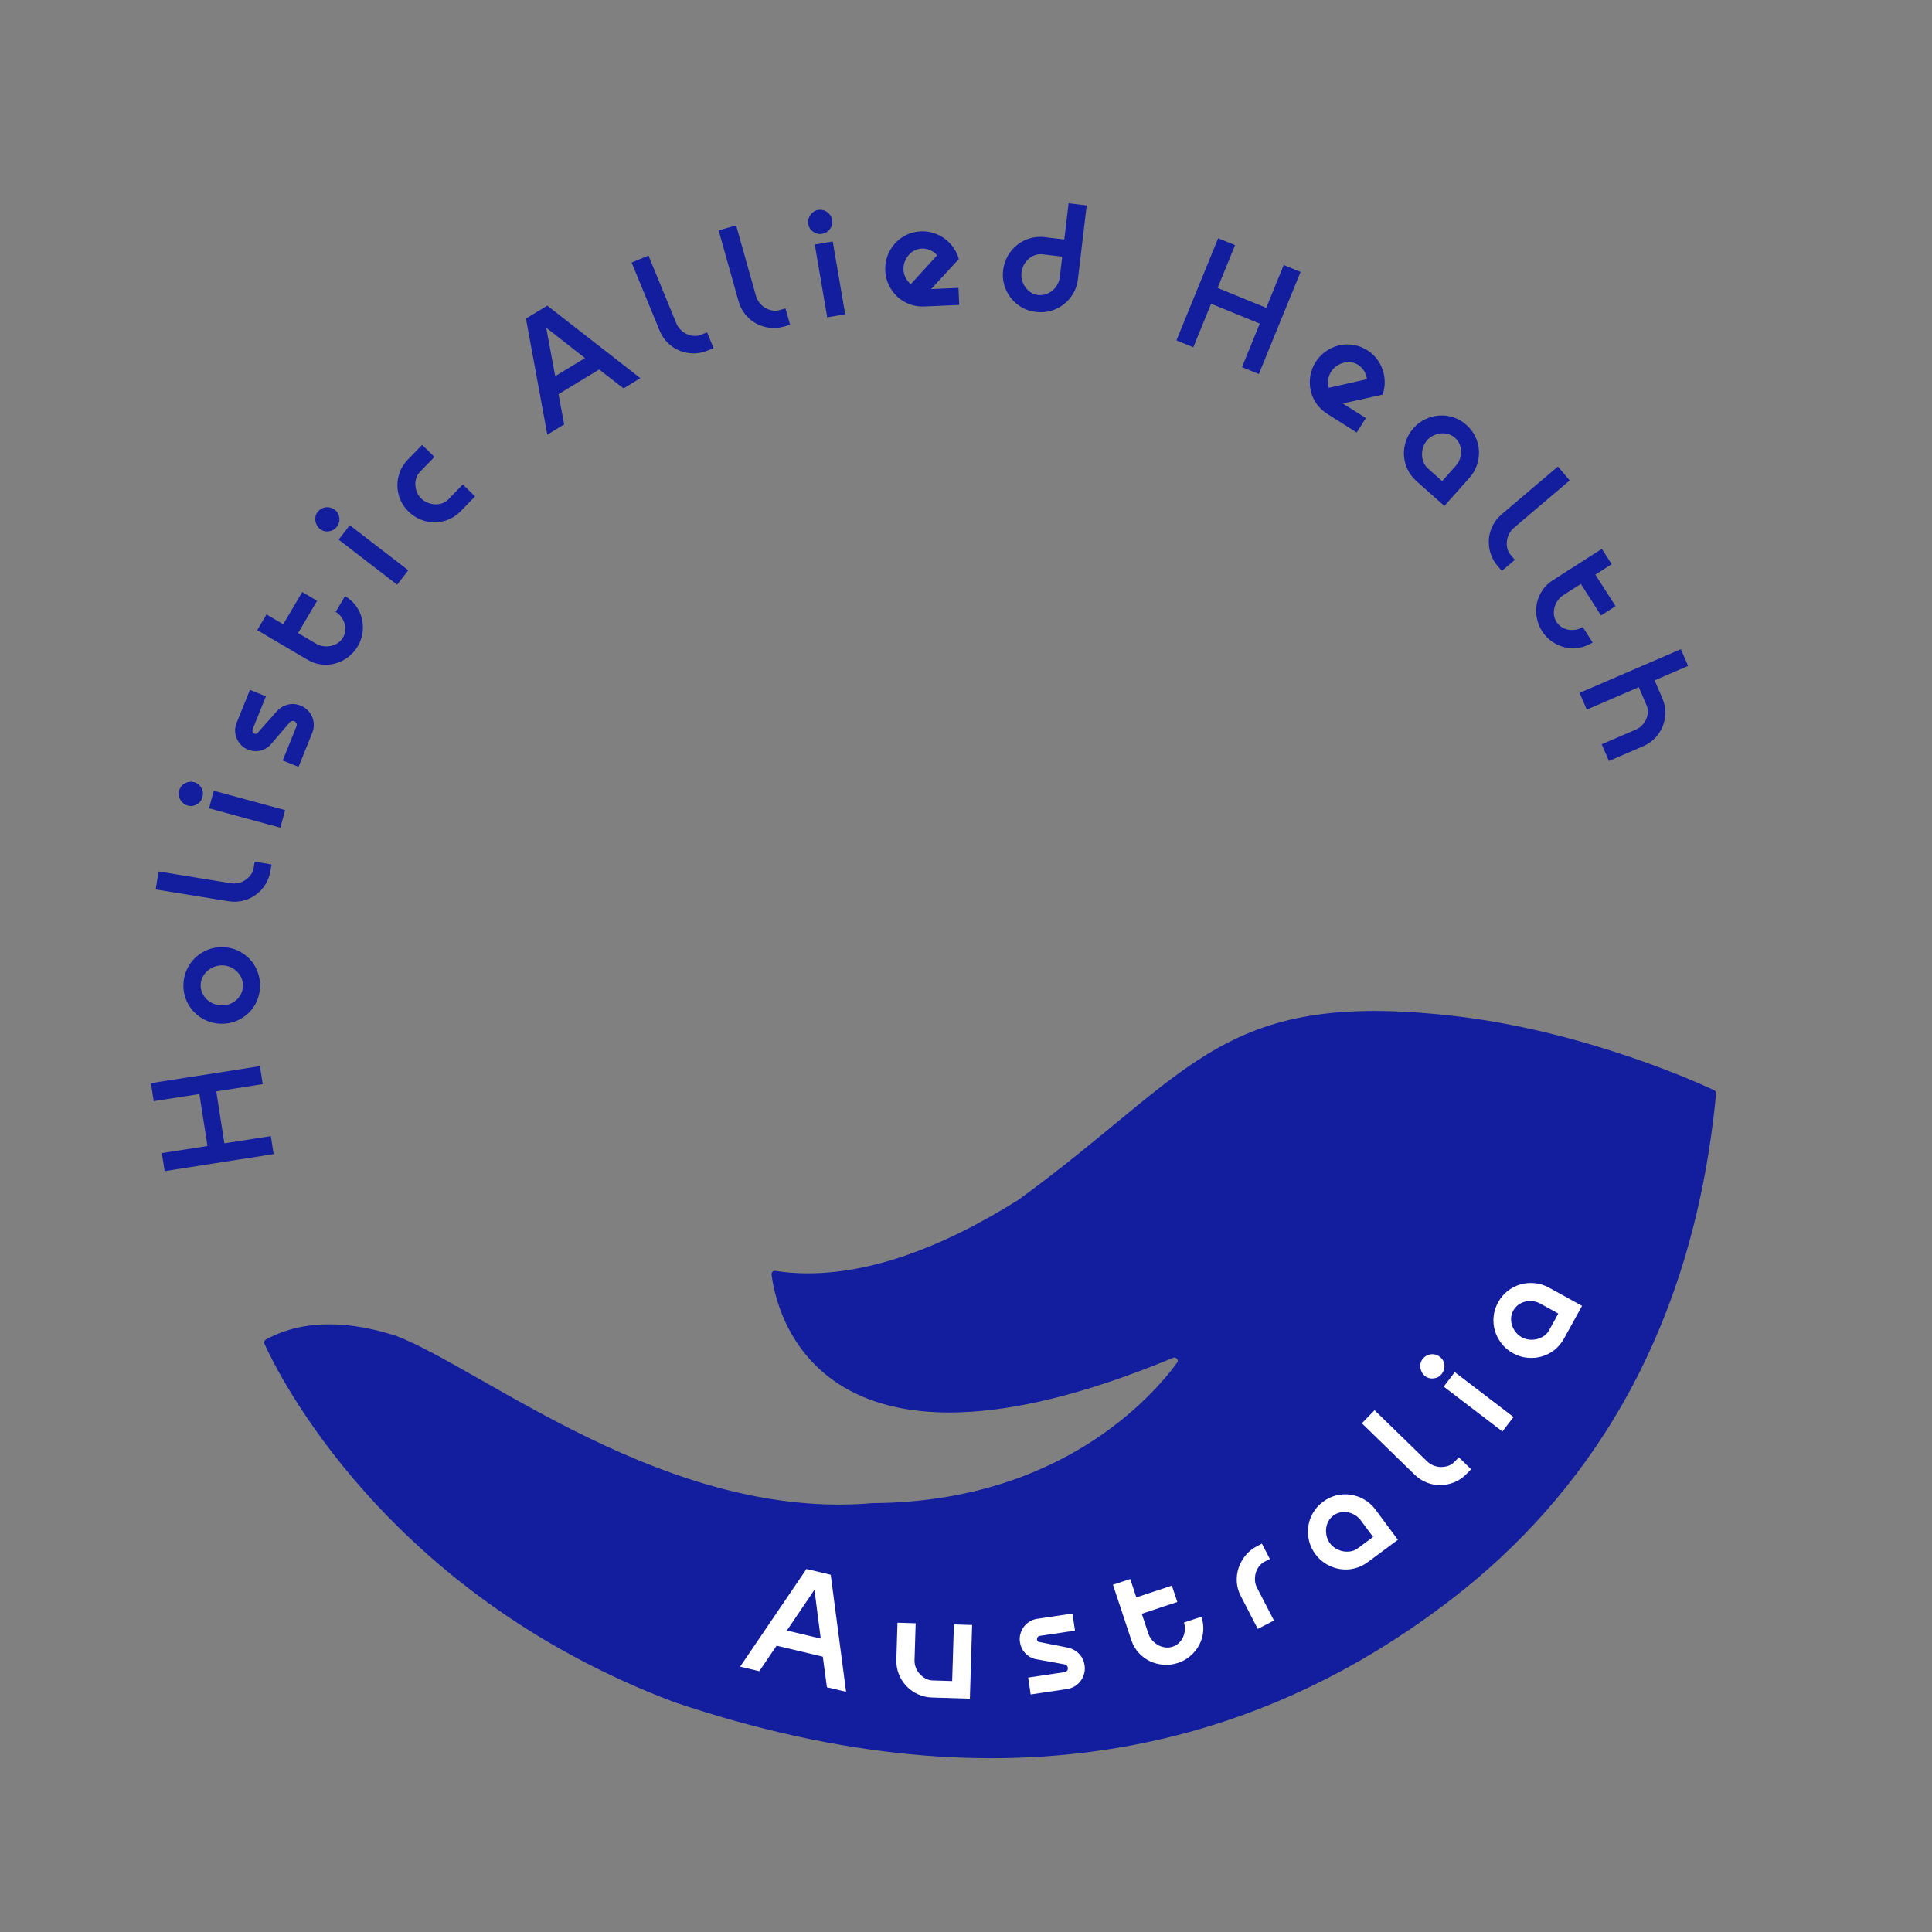 <?xml version="1.0" encoding="UTF-8"?><svg id="Layer_1" xmlns="http://www.w3.org/2000/svg" viewBox="0 0 903.14 903.14"><rect x="0" y="0" width="903.14" height="903.14" fill="#808080" stroke="none"/><path d="M123.61,628.16c5.71,12.69,55.87,116.45,191.65,167.55,155.42,52.38,274.17,21.11,364.53-49.11,59.22-46.03,111.42-119.21,122.41-235.4.06-.65-.26-1.27-.85-1.55-7.46-3.5-57.66-26.32-116.61-34.11-114.12-14.38-125.74,25.12-208.78,85.4-34.53,21.71-75.53,38.98-113.56,33.16-1-.15-1.84.65-1.72,1.65,1.77,14.99,19.69,108.84,187.71,38.98,1.43-.6,2.79,1.01,1.88,2.26-11.03,15.12-54.18,65.19-142.35,65.66-95.27,8.32-181.43-62.13-222.55-78.12-20.39-6.57-42.4-8.53-61.06,1.64-.71.39-1.03,1.25-.7,1.99Z" fill="#131e9e" stroke-width="0"/><path d="M76.96,547.46l-1.31-8.42,21.34-3.33-3.79-24.28-21.34,3.33-1.31-8.42,50.96-7.96,1.31,8.42-21.72,3.39,3.79,24.28,21.72-3.39,1.31,8.42-50.96,7.96Z" fill="#131e9e" stroke-width="0"/><path d="M103.3,478.57c-2.48-.05-4.81-.57-6.97-1.56-2.16-.98-4.03-2.29-5.62-3.93-1.59-1.63-2.82-3.55-3.72-5.75-.89-2.2-1.31-4.54-1.25-7.03.05-2.48.58-4.81,1.56-6.97.99-2.16,2.31-4.03,3.97-5.62,1.66-1.59,3.59-2.82,5.79-3.71,2.2-.89,4.54-1.31,7.03-1.25,2.54.06,4.87.58,7,1.56,2.13.99,3.99,2.31,5.58,3.96,1.59,1.66,2.81,3.59,3.68,5.79.86,2.2,1.27,4.54,1.21,7.03-.06,2.48-.56,4.81-1.52,6.97-.96,2.16-2.27,4.02-3.93,5.58-1.66,1.56-3.57,2.79-5.75,3.68-2.17.89-4.53,1.31-7.07,1.25ZM103.56,469.98c1.32.03,2.57-.17,3.74-.6,1.18-.43,2.23-1.05,3.16-1.87s1.68-1.79,2.23-2.92c.56-1.13.85-2.35.88-3.67.03-1.37-.21-2.63-.72-3.78-.51-1.15-1.21-2.16-2.1-3.01-.89-.86-1.92-1.54-3.07-2.05-1.16-.51-2.39-.78-3.71-.8-1.27-.03-2.52.19-3.74.64-1.23.46-2.31,1.09-3.24,1.91-.93.82-1.69,1.79-2.27,2.92-.58,1.13-.89,2.38-.92,3.75-.03,1.32.22,2.55.76,3.71.53,1.15,1.25,2.16,2.14,3.01.89.86,1.94,1.53,3.15,2.01,1.21.48,2.44.74,3.71.77Z" fill="#131e9e" stroke-width="0"/><path d="M72.77,415.8l1.37-8.41,33.71,5.48c1.2.2,2.4.16,3.6-.11s2.29-.73,3.27-1.4c.98-.66,1.82-1.46,2.51-2.41.69-.94,1.13-1.99,1.32-3.14l.49-3,7.88,1.28-.49,3c-.38,2.35-1.18,4.48-2.39,6.39-1.21,1.91-2.7,3.52-4.48,4.82-1.78,1.3-3.78,2.23-6,2.76-2.22.54-4.5.62-6.86.23l-33.94-5.51Z" fill="#131e9e" stroke-width="0"/><path d="M87.82,376.59c-.78-.21-1.46-.56-2.05-1.03-.58-.47-1.06-1.02-1.44-1.65-.38-.63-.63-1.3-.75-2.02-.12-.71-.08-1.44.12-2.17.43-1.57,1.32-2.74,2.69-3.52,1.37-.78,2.84-.96,4.4-.54,1.47.4,2.58,1.28,3.34,2.64.76,1.36.93,2.83.5,4.39-.39,1.42-1.25,2.53-2.6,3.31-1.34.79-2.75.99-4.22.59ZM97.72,377.86l2.23-8.22,33.33,9.06-2.23,8.22-33.33-9.06Z" fill="#131e9e" stroke-width="0"/><path d="M132.15,355.48l6.41-15.87c.21-.52.23-1,.05-1.46-.17-.45-.52-.78-1.04-.99-.28-.11-.59-.16-.93-.13-.34.03-.67.17-.99.42l-9.27,10.78c-1.32,1.38-2.93,2.28-4.82,2.69-1.89.41-3.77.24-5.66-.52-1.22-.49-2.28-1.19-3.17-2.1-.89-.91-1.58-1.92-2.05-3.04-.48-1.12-.73-2.32-.77-3.59-.03-1.27.2-2.52.69-3.74l6.24-15.45,7.48,3.02-6.24,15.45c-.15.38-.14.76.02,1.16.17.4.44.67.82.82.56.23,1.03.17,1.38-.18l8.89-10.03c1.5-1.69,3.26-2.8,5.28-3.32,2.02-.53,4.04-.38,6.06.44,1.27.51,2.36,1.23,3.28,2.14.92.92,1.62,1.95,2.11,3.11.49,1.16.75,2.38.77,3.67.02,1.3-.22,2.58-.73,3.85l-6.41,15.87-7.41-2.99Z" fill="#131e9e" stroke-width="0"/><path d="M120.26,294.56l4.33-7.34,7.8,4.6,8.89-15.07,6.95,4.1-8.89,15.07,8.71,5.14c1.03.55,2.14.89,3.32,1.03,1.18.14,2.34.08,3.46-.17,1.12-.25,2.17-.71,3.15-1.37.98-.66,1.78-1.51,2.39-2.56.59-1,.93-2.08,1.03-3.24.09-1.15-.03-2.27-.36-3.35s-.85-2.09-1.56-3.04c-.71-.95-1.56-1.72-2.57-2.31l4.37-7.4c2.05,1.21,3.75,2.73,5.09,4.55,1.34,1.82,2.27,3.79,2.78,5.92.51,2.13.62,4.31.33,6.55-.29,2.24-1.03,4.37-2.21,6.38-1.21,2.05-2.74,3.77-4.59,5.16-1.85,1.38-3.82,2.37-5.93,2.95-2.11.58-4.29.74-6.55.47-2.25-.27-4.41-1.01-6.46-2.22l-23.46-13.83Z" fill="#131e9e" stroke-width="0"/><path d="M149.63,247.31c-.64-.49-1.14-1.07-1.5-1.73-.36-.66-.59-1.35-.7-2.08-.11-.73-.09-1.44.07-2.15.16-.71.47-1.36.94-1.97.99-1.29,2.27-2.03,3.83-2.23,1.56-.2,2.99.19,4.28,1.18,1.21.93,1.9,2.17,2.08,3.72.18,1.55-.22,2.97-1.21,4.25-.9,1.17-2.12,1.86-3.66,2.08-1.54.22-2.92-.14-4.12-1.07ZM158.3,252.26l5.2-6.75,27.36,21.07-5.2,6.75-27.36-21.07Z" fill="#131e9e" stroke-width="0"/><path d="M190.95,239.11c-1.67-1.62-2.95-3.48-3.82-5.57-.87-2.08-1.33-4.22-1.36-6.41-.03-2.19.35-4.34,1.14-6.47.79-2.13,2.02-4.05,3.68-5.76l6.73-6.93,5.78,5.62-6.73,6.93c-.81.84-1.4,1.81-1.76,2.9-.36,1.1-.51,2.23-.44,3.4.07,1.17.34,2.29.8,3.38.46,1.09,1.1,2.02,1.9,2.8.87.85,1.88,1.51,3.01,1.97,1.14.47,2.3.73,3.48.78,1.18.05,2.32-.11,3.41-.51,1.09-.39,2.04-1.01,2.85-1.84l6.73-6.93,5.73,5.57-6.73,6.93c-1.66,1.71-3.53,3-5.62,3.87-2.08.87-4.23,1.32-6.44,1.33-2.21.02-4.38-.4-6.53-1.25-2.15-.85-4.09-2.12-5.84-3.81Z" fill="#131e9e" stroke-width="0"/><path d="M245.87,148.91l9.95-6.04,43.54,33.91-7.87,4.78-11.41-8.83-18.99,11.53,2.63,14.15-7.87,4.78-9.98-54.27ZM273.46,167.39l-18.13-14.18,4.21,22.63,13.92-8.45Z" fill="#131e9e" stroke-width="0"/><path d="M295.26,122.72l7.88-3.24,12.98,31.59c.46,1.13,1.12,2.13,1.98,3.01.86.88,1.82,1.57,2.9,2.06,1.08.49,2.2.78,3.36.88,1.16.1,2.28-.08,3.36-.52l2.81-1.16,3.04,7.39-2.81,1.16c-2.21.91-4.44,1.34-6.7,1.31-2.26-.03-4.41-.46-6.45-1.3-2.04-.83-3.87-2.05-5.49-3.66-1.62-1.61-2.88-3.52-3.79-5.72l-13.07-31.8Z" fill="#131e9e" stroke-width="0"/><path d="M335.92,107.67l8.2-2.3,9.24,32.88c.33,1.17.87,2.25,1.62,3.22.75.98,1.63,1.77,2.64,2.38,1.01.61,2.09,1.03,3.24,1.26,1.14.23,2.28.19,3.4-.13l2.93-.82,2.16,7.69-2.93.82c-2.3.65-4.56.82-6.8.53-2.24-.29-4.33-.97-6.26-2.03-1.93-1.06-3.61-2.49-5.03-4.27-1.42-1.79-2.46-3.83-3.1-6.12l-9.3-33.1Z" fill="#131e9e" stroke-width="0"/><path d="M377.85,104.79c-.14-.8-.11-1.56.07-2.29.18-.73.48-1.39.89-2,.41-.61.91-1.12,1.51-1.53.6-.41,1.27-.68,2.02-.81,1.6-.27,3.04.05,4.33.96,1.29.91,2.07,2.17,2.34,3.77.26,1.5-.07,2.88-.99,4.14-.92,1.26-2.17,2.03-3.77,2.3-1.45.25-2.82-.07-4.1-.96-1.28-.89-2.05-2.08-2.31-3.58ZM380.87,114.31l8.4-1.44,5.83,34.04-8.4,1.44-5.83-34.04Z" fill="#131e9e" stroke-width="0"/><path d="M413.82,126.45c-.11-2.43.25-4.73,1.07-6.9.82-2.17,1.98-4.08,3.48-5.75,1.5-1.66,3.3-3,5.38-4s4.35-1.56,6.78-1.66c2.08-.09,4.07.18,5.97.81,1.9.63,3.63,1.52,5.18,2.67,1.55,1.15,2.89,2.54,4.03,4.17,1.14,1.63,1.97,3.39,2.51,5.3l-12.94,14.04,12.77-.55.35,7.98-16.34.71c-2.43.11-4.73-.25-6.9-1.07-2.17-.82-4.07-1.99-5.71-3.52-1.64-1.53-2.96-3.34-3.97-5.42-1-2.09-1.56-4.35-1.66-6.78ZM438.03,119.38c-.65-.94-1.66-1.72-3.03-2.34-1.37-.63-2.74-.91-4.11-.85-1.22.05-2.36.36-3.42.91-1.07.55-1.99,1.29-2.76,2.21-.77.92-1.37,1.96-1.81,3.12-.43,1.16-.62,2.38-.57,3.64.06,1.32.39,2.57,1,3.76.61,1.19,1.42,2.2,2.42,3.02l12.28-13.48Z" fill="#131e9e" stroke-width="0"/><path d="M468.91,126.39c.29-2.47,1.02-4.72,2.18-6.75,1.16-2.03,2.62-3.75,4.37-5.15,1.75-1.4,3.74-2.43,5.96-3.08s4.54-.84,6.96-.55l9.14,1.08,2.01-16.92,8.46,1-4.1,34.52c-.29,2.42-1.01,4.62-2.16,6.6-1.16,1.98-2.62,3.67-4.39,5.07-1.77,1.4-3.79,2.42-6.03,3.08-2.25.65-4.61.83-7.07.54-2.42-.29-4.63-1.01-6.64-2.17s-3.7-2.62-5.07-4.39c-1.37-1.77-2.39-3.76-3.05-5.95-.66-2.2-.84-4.5-.56-6.92ZM477.52,127.41c-.14,1.21-.06,2.41.26,3.59.32,1.19.83,2.27,1.53,3.25.7.98,1.55,1.79,2.54,2.45s2.1,1.05,3.3,1.2c1.31.16,2.55.03,3.72-.36,1.17-.4,2.22-.99,3.16-1.77.93-.78,1.7-1.71,2.28-2.79.59-1.08.95-2.22,1.1-3.43l1.14-9.59-9.14-1.08c-1.21-.14-2.37-.03-3.49.35-1.12.38-2.13.96-3.04,1.75s-1.66,1.73-2.25,2.83-.96,2.31-1.12,3.62Z" fill="#131e9e" stroke-width="0"/><path d="M569.46,111.38l7.89,3.22-8.17,20,22.74,9.29,8.17-20,7.89,3.22-19.51,47.74-7.89-3.22,8.31-20.35-22.75-9.29-8.31,20.35-7.89-3.22,19.51-47.74Z" fill="#131e9e" stroke-width="0"/><path d="M615.03,169.23c1.3-2.06,2.91-3.74,4.82-5.05,1.91-1.31,3.96-2.22,6.14-2.73,2.18-.51,4.42-.58,6.71-.21,2.29.37,4.46,1.21,6.52,2.51,1.75,1.11,3.24,2.47,4.44,4.08,1.2,1.6,2.11,3.32,2.72,5.15.61,1.83.92,3.74.92,5.72,0,1.98-.32,3.91-.97,5.78l-18.64,4.12,10.79,6.84-4.28,6.75-13.81-8.76c-2.06-1.3-3.74-2.91-5.05-4.82-1.31-1.91-2.2-3.96-2.67-6.15-.47-2.19-.52-4.43-.15-6.72.37-2.29,1.21-4.46,2.51-6.52ZM638.93,177.27c0-1.14-.38-2.36-1.15-3.66-.77-1.3-1.73-2.31-2.89-3.05-1.03-.65-2.14-1.05-3.33-1.21-1.19-.16-2.37-.08-3.53.24-1.16.32-2.25.83-3.27,1.53-1.02.71-1.87,1.59-2.54,2.66-.71,1.11-1.15,2.33-1.33,3.66-.18,1.33-.1,2.61.26,3.86l17.78-4.04Z" fill="#131e9e" stroke-width="0"/><path d="M660.76,200.14c1.62-1.82,3.48-3.22,5.58-4.2,2.1-.98,4.27-1.55,6.5-1.7s4.45.15,6.65.88,4.21,1.91,6.02,3.53,3.22,3.48,4.2,5.58c.98,2.1,1.53,4.27,1.64,6.51.11,2.24-.2,4.46-.94,6.65-.73,2.2-1.91,4.21-3.53,6.02l-11.69,13.12-13.06-11.64c-1.82-1.62-3.22-3.48-4.2-5.58s-1.53-4.27-1.64-6.5c-.11-2.24.2-4.46.94-6.65s1.91-4.21,3.53-6.02ZM674.15,224.9l6.38-7.16c.84-.95,1.47-2,1.89-3.15.42-1.16.62-2.33.6-3.54-.02-1.2-.26-2.36-.74-3.46s-1.19-2.08-2.13-2.92c-.91-.81-1.94-1.39-3.09-1.73-1.15-.35-2.33-.46-3.52-.33-1.2.12-2.35.45-3.47.98-1.12.53-2.1,1.27-2.94,2.22-.81.91-1.41,1.95-1.81,3.12-.4,1.17-.59,2.36-.58,3.56.01,1.2.24,2.37.69,3.52.44,1.14,1.12,2.12,2.03,2.93l6.7,5.97Z" fill="#131e9e" stroke-width="0"/><path d="M728.27,218.09l5.51,6.5-26.04,22.1c-.93.79-1.68,1.72-2.25,2.81-.57,1.09-.93,2.22-1.06,3.39-.13,1.18-.07,2.33.2,3.47.27,1.14.78,2.15,1.53,3.04l1.97,2.32-6.09,5.17-1.97-2.32c-1.54-1.82-2.65-3.8-3.32-5.96-.67-2.16-.92-4.34-.76-6.54.16-2.2.76-4.32,1.79-6.36,1.03-2.04,2.45-3.83,4.27-5.37l26.21-22.25Z" fill="#131e9e" stroke-width="0"/><path d="M748.81,256.57l4.59,7.17-7.62,4.88,9.43,14.74-6.79,4.35-9.43-14.74-8.52,5.45c-.96.67-1.76,1.5-2.42,2.5-.66.99-1.13,2.05-1.41,3.16-.28,1.11-.35,2.26-.2,3.43.15,1.17.55,2.27,1.21,3.29.63.98,1.44,1.77,2.42,2.38.99.6,2.04,1,3.15,1.19,1.11.19,2.25.18,3.42-.02,1.16-.2,2.24-.62,3.22-1.25l4.63,7.24c-2.01,1.29-4.13,2.11-6.36,2.49-2.23.37-4.41.31-6.54-.2-2.13-.5-4.13-1.39-6-2.67-1.87-1.27-3.43-2.89-4.69-4.86-1.29-2.01-2.13-4.15-2.53-6.42-.4-2.27-.38-4.48.05-6.62.43-2.14,1.28-4.16,2.54-6.05,1.26-1.89,2.89-3.48,4.9-4.76l22.94-14.68Z" fill="#131e9e" stroke-width="0"/><path d="M785.75,303.47l3.37,7.82-15.65,6.75,3.64,8.45c.92,2.14,1.38,4.33,1.38,6.57,0,2.24-.41,4.37-1.21,6.4-.81,2.03-1.99,3.87-3.55,5.51-1.56,1.64-3.43,2.93-5.62,3.87l-16,6.9-3.37-7.82,16-6.9c1.07-.46,2.02-1.12,2.84-1.97.82-.85,1.46-1.79,1.93-2.82.47-1.03.73-2.12.78-3.28.05-1.16-.14-2.25-.58-3.27l-3.64-8.45-24.31,10.48-3.37-7.82,47.36-20.42Z" fill="#131e9e" stroke-width="0"/><path d="M377.01,733.45l11.32,2.69,7.18,54.71-8.96-2.13-1.92-14.29-21.61-5.13-8.07,11.92-8.96-2.13,31.01-45.65ZM383.67,765.99l-2.95-22.83-12.89,19.06,15.84,3.76Z" fill="#fff" stroke-width="0"/><path d="M419.52,758.56l8.52.26-.53,17.26c-.04,1.17.16,2.3.58,3.4.42,1.1,1.03,2.1,1.81,2.99.78.89,1.7,1.61,2.75,2.18s2.18.87,3.4.9l9.05.28.81-26.46,8.52.26-1.05,34.44-17.56-.54c-2.43-.07-4.69-.59-6.76-1.54-2.08-.95-3.88-2.24-5.4-3.86-1.52-1.62-2.7-3.48-3.52-5.59-.82-2.1-1.2-4.35-1.13-6.73l.53-17.26Z" fill="#fff" stroke-width="0"/><path d="M480.63,784.2l16.93-2.52c.55-.08.98-.31,1.28-.69.3-.38.41-.84.33-1.39-.04-.3-.17-.59-.36-.87-.2-.28-.48-.49-.86-.64l-13.99-2.54c-1.86-.44-3.45-1.37-4.76-2.79-1.31-1.42-2.12-3.13-2.42-5.14-.19-1.3-.13-2.57.21-3.8.33-1.23.86-2.33,1.58-3.31.73-.98,1.63-1.8,2.71-2.48,1.08-.67,2.27-1.11,3.58-1.3l16.48-2.45,1.18,7.98-16.48,2.45c-.4.06-.73.26-.99.61s-.35.72-.29,1.12c.09.6.38.97.86,1.1l13.15,2.58c2.22.44,4.06,1.4,5.54,2.87,1.47,1.47,2.37,3.29,2.69,5.44.2,1.35.14,2.66-.19,3.91-.33,1.25-.86,2.39-1.61,3.39-.75,1.01-1.67,1.85-2.78,2.53-1.1.68-2.33,1.12-3.69,1.32l-16.93,2.52-1.17-7.9Z" fill="#fff" stroke-width="0"/><path d="M520.26,740.81l8.09-2.68,2.85,8.59,16.61-5.51,2.54,7.65-16.61,5.51,3.19,9.6c.42,1.09,1.02,2.08,1.82,2.96.8.88,1.71,1.6,2.72,2.14,1.01.55,2.1.89,3.27,1.04,1.17.15,2.33.03,3.49-.36,1.11-.37,2.07-.96,2.9-1.76.83-.81,1.47-1.73,1.93-2.76.46-1.03.73-2.14.82-3.32.09-1.18-.05-2.32-.42-3.43l8.16-2.71c.75,2.26,1.03,4.52.84,6.77-.19,2.25-.79,4.35-1.8,6.29-1.01,1.94-2.37,3.66-4.06,5.15-1.69,1.5-3.65,2.61-5.86,3.35-2.26.75-4.54,1.04-6.84.87s-4.44-.73-6.41-1.68-3.72-2.27-5.24-3.95c-1.52-1.69-2.66-3.66-3.41-5.92l-8.57-25.85Z" fill="#fff" stroke-width="0"/><path d="M579.98,745.99c-1.07-2.07-1.68-4.24-1.82-6.51-.14-2.27.14-4.45.85-6.56.71-2.11,1.79-4.05,3.24-5.83,1.45-1.78,3.23-3.21,5.35-4.31l2.3-1.19,3.7,7.16-2.3,1.19c-1.08.56-1.99,1.31-2.73,2.26-.74.95-1.26,1.99-1.56,3.12-.3,1.13-.42,2.29-.35,3.47.07,1.19.36,2.28.88,3.27l7.99,15.48-7.57,3.91-7.99-15.48Z" fill="#fff" stroke-width="0"/><path d="M614.9,726.53c-1.45-1.96-2.44-4.06-2.98-6.31-.54-2.25-.65-4.49-.34-6.71.31-2.22,1.05-4.33,2.22-6.33,1.17-2,2.73-3.73,4.68-5.18s4.06-2.44,6.31-2.98c2.25-.54,4.49-.63,6.7-.28,2.21.35,4.32,1.1,6.32,2.27s3.73,2.73,5.18,4.68l10.47,14.11-14.05,10.42c-1.96,1.45-4.06,2.44-6.31,2.98s-4.49.63-6.7.28c-2.21-.35-4.32-1.1-6.32-2.27-2-1.17-3.73-2.73-5.18-4.68ZM641.87,718.46l-5.71-7.7c-.75-1.02-1.66-1.85-2.7-2.49-1.05-.64-2.16-1.08-3.34-1.31-1.18-.23-2.36-.22-3.54.02-1.18.24-2.28.74-3.29,1.5-.98.72-1.75,1.62-2.33,2.67-.57,1.06-.92,2.18-1.04,3.38-.12,1.2-.04,2.4.25,3.6.29,1.2.82,2.32,1.57,3.33.72.98,1.62,1.78,2.69,2.41,1.07.63,2.19,1.06,3.37,1.29,1.18.23,2.37.24,3.58.04,1.21-.2,2.3-.67,3.28-1.39l7.21-5.35Z" fill="#fff" stroke-width="0"/><path d="M636.62,665.34l5.94-6.11,24.48,23.82c.87.85,1.88,1.51,3.01,1.98,1.14.47,2.3.71,3.48.73,1.18.02,2.33-.16,3.44-.53,1.11-.37,2.07-.98,2.88-1.81l2.12-2.18,5.72,5.57-2.12,2.18c-1.66,1.71-3.54,3-5.62,3.87-2.09.87-4.23,1.33-6.44,1.38-2.21.05-4.37-.34-6.5-1.18-2.13-.83-4.04-2.08-5.75-3.74l-24.64-23.98Z" fill="#fff" stroke-width="0"/><path d="M666.2,643.28c-.64-.49-1.15-1.07-1.51-1.73s-.6-1.35-.71-2.08-.09-1.44.07-2.15c.16-.71.47-1.37.93-1.97.99-1.29,2.26-2.04,3.82-2.25,1.56-.21,2.99.18,4.28,1.17,1.21.92,1.91,2.16,2.1,3.71.19,1.55-.21,2.97-1.2,4.26-.89,1.17-2.11,1.87-3.65,2.09-1.54.22-2.92-.12-4.13-1.05ZM674.89,648.2l5.17-6.77,27.44,20.97-5.17,6.77-27.44-20.97Z" fill="#fff" stroke-width="0"/><path d="M707.26,632.58c-2.13-1.18-3.91-2.68-5.33-4.5-1.42-1.83-2.46-3.82-3.1-5.96-.64-2.15-.85-4.37-.62-6.68.23-2.31.93-4.52,2.11-6.66,1.17-2.13,2.68-3.91,4.5-5.33,1.83-1.42,3.82-2.44,5.98-3.04,2.16-.6,4.39-.79,6.7-.56,2.31.23,4.52.93,6.66,2.11l15.39,8.48-8.45,15.32c-1.18,2.13-2.68,3.91-4.5,5.33-1.83,1.42-3.82,2.44-5.98,3.04-2.16.61-4.39.79-6.7.56-2.31-.23-4.52-.93-6.66-2.11ZM728.44,614.03l-8.39-4.63c-1.11-.61-2.28-.99-3.5-1.14-1.22-.15-2.41-.08-3.58.2-1.17.28-2.24.78-3.21,1.49-.97.71-1.76,1.62-2.37,2.73-.59,1.07-.92,2.2-1,3.4-.08,1.2.07,2.37.45,3.51.39,1.14.96,2.2,1.73,3.17.77.97,1.71,1.77,2.82,2.38,1.07.59,2.21.95,3.45,1.08,1.23.13,2.43.05,3.6-.23,1.17-.28,2.26-.76,3.28-1.45,1.02-.68,1.82-1.56,2.4-2.63l4.33-7.86Z" fill="#fff" stroke-width="0"/></svg>